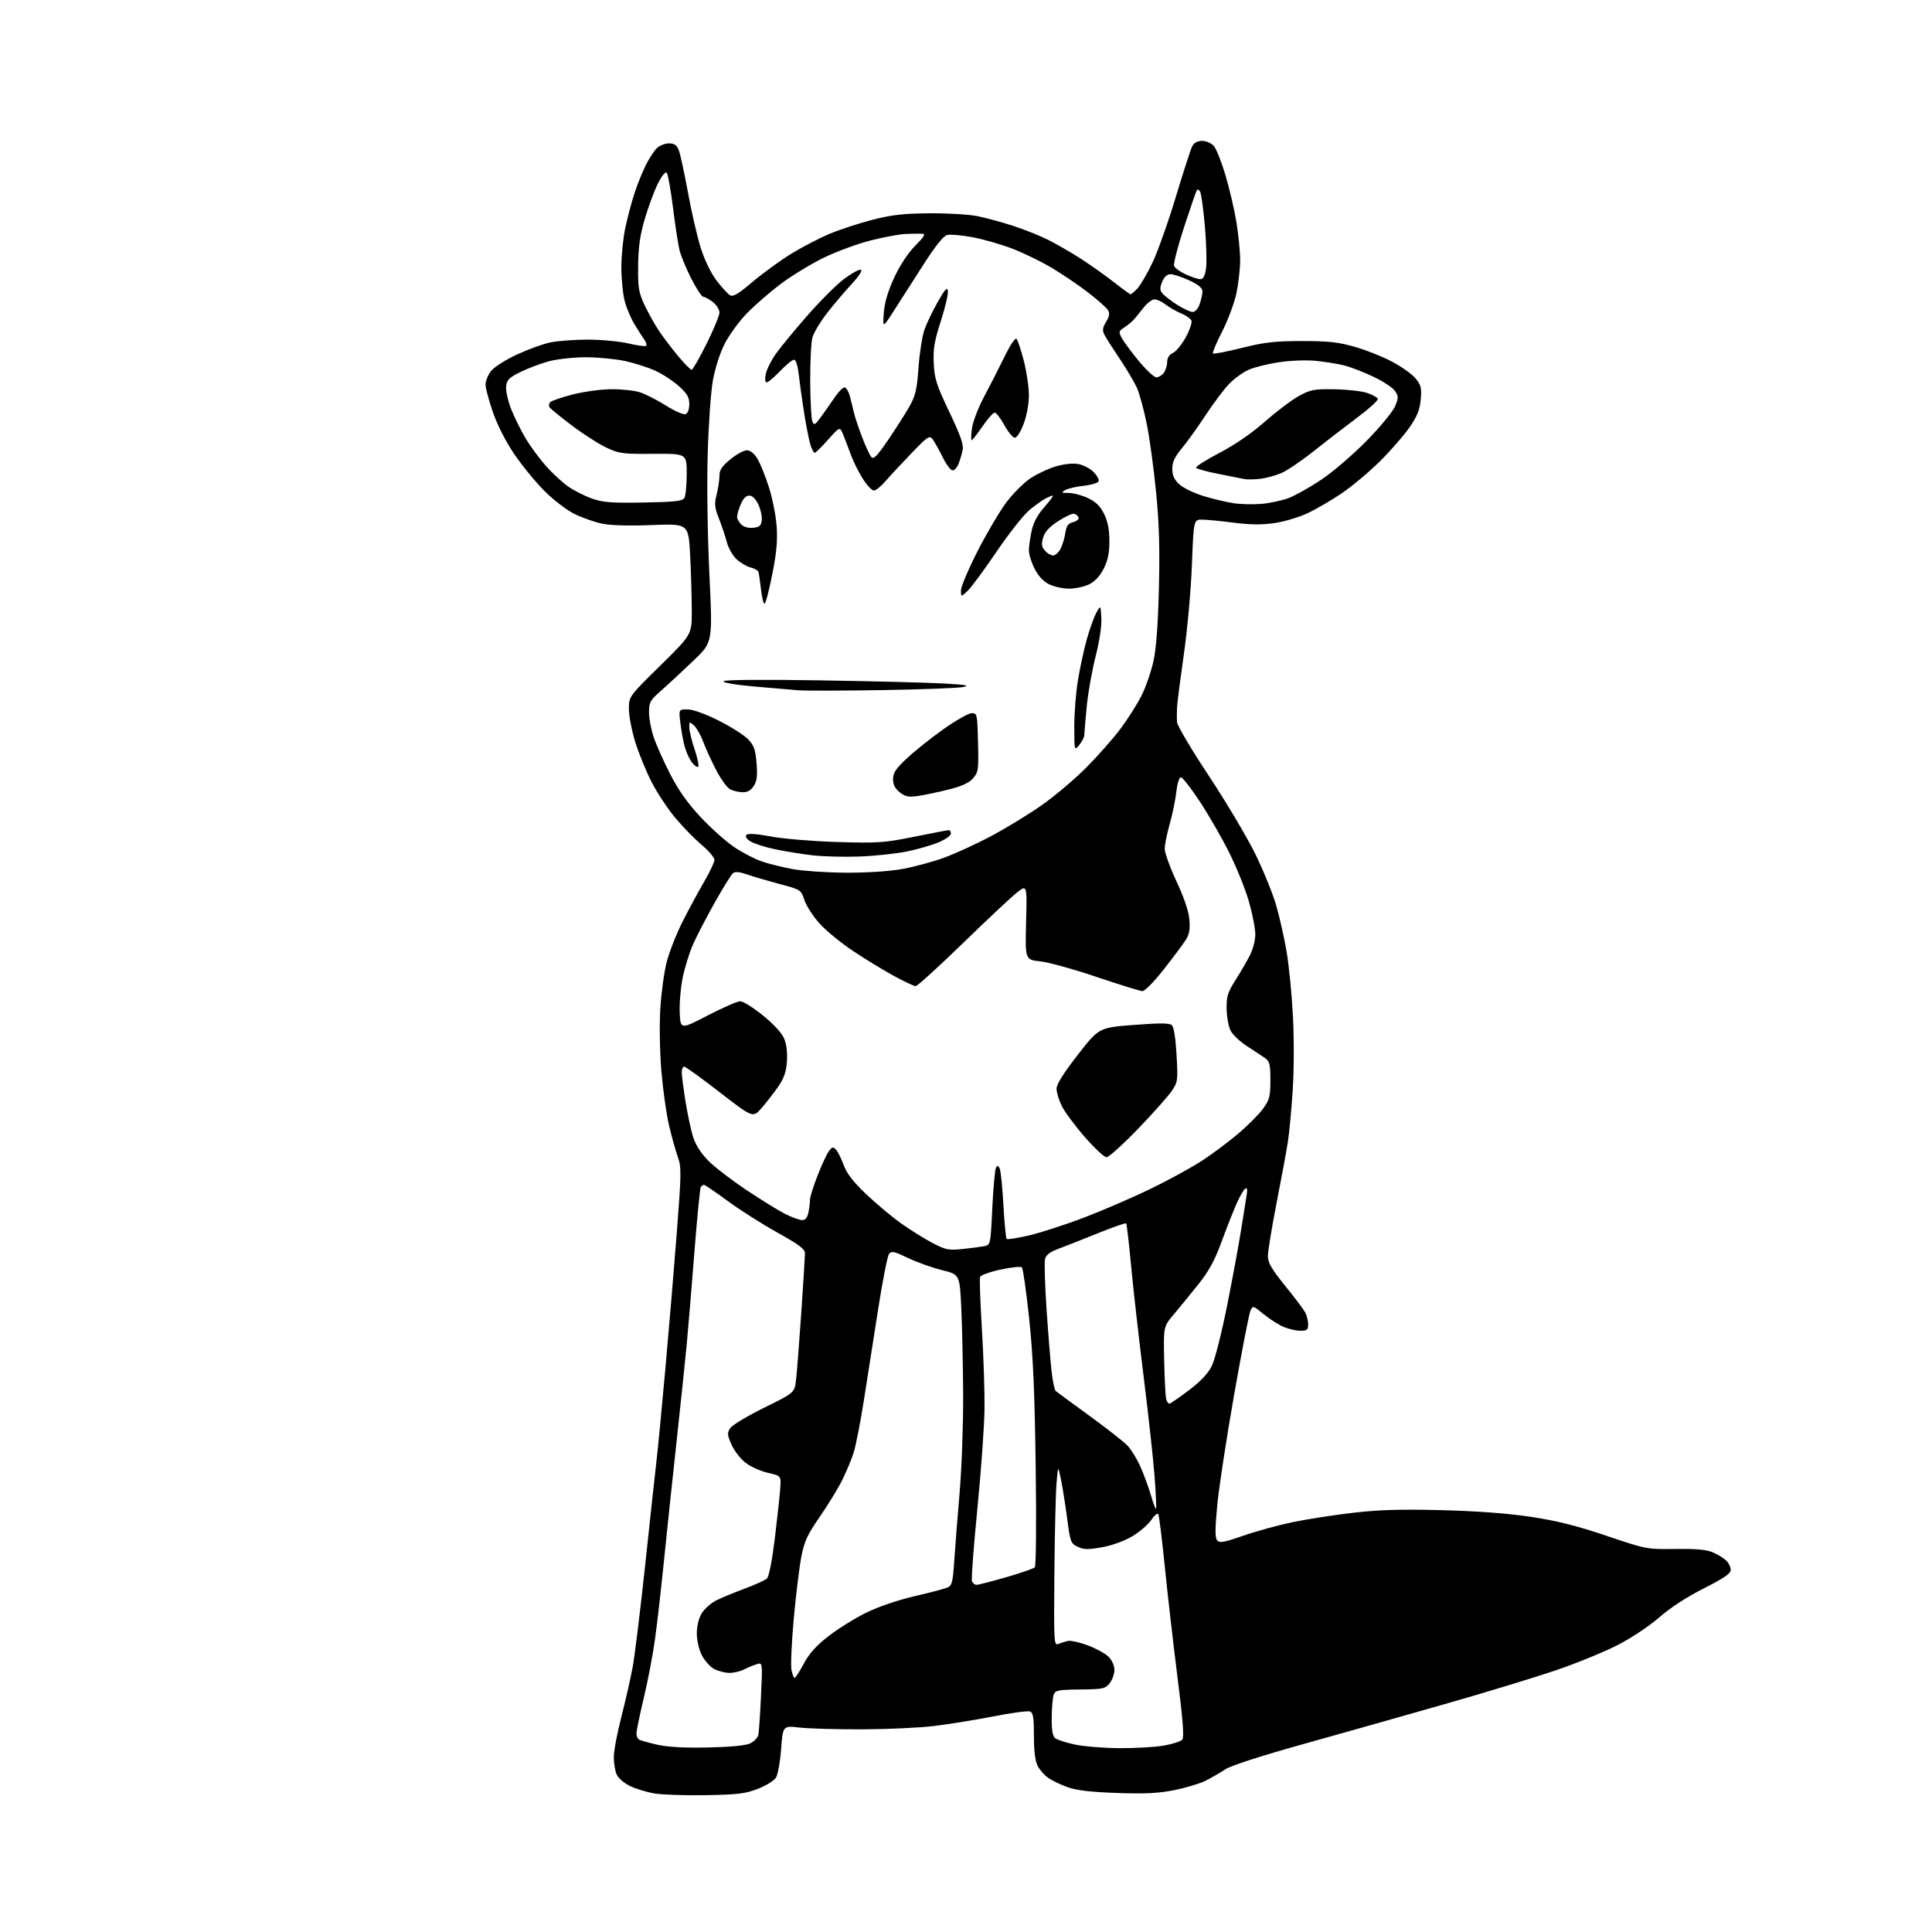 <?xml version="1.0" encoding="UTF-8" standalone="no"?>
<svg 
  version="1.1" 
  xmlns="http://www.w3.org/2000/svg" 
  xmlns:xlink="http://www.w3.org/1999/xlink" 
  xmlns:svg="http://www.w3.org/2000/svg"
  xmlns:rdf="http://www.w3.org/1999/02/22-rdf-syntax-ns#"
  xmlns:cc="http://creativecommons.org/ns#"
  xmlns:dc="http://purl.org/dc/elements/1.1/"
  viewBox="0 0 768 768"
  width="768"
  height="768"
>
<style>svg {background-color: white; }</style>"
<path stroke="none" fill="black" fill-rule="evenodd" d="M280.50,713.61C272.25,713.75 263.03,713.44 260.01,712.91C256.99,712.38 252.68,711.05 250.42,709.96C248.16,708.87 245.79,706.83 245.15,705.44C244.52,704.05 244.00,700.93 244.00,698.52C244.00,696.11 245.31,689.04 246.92,682.82C248.52,676.59 250.54,667.76 251.41,663.18C252.28,658.60 254.57,639.93 256.52,621.68C258.46,603.43 260.47,584.90 260.99,580.50C261.51,576.10 263.07,559.90 264.46,544.50C265.85,529.10 267.89,504.76 269.00,490.41C270.87,466.39 270.90,463.98 269.45,459.91C268.59,457.49 267.02,451.90 265.98,447.50C264.93,443.10 263.56,433.43 262.93,426.00C262.27,418.21 262.08,407.67 262.48,401.09C262.85,394.81 263.99,386.43 265.01,382.46C266.02,378.50 268.87,371.26 271.33,366.38C273.79,361.49 277.65,354.36 279.90,350.52C282.16,346.67 284.00,342.76 284.00,341.83C284.00,340.89 281.69,338.18 278.88,335.81C276.06,333.44 271.33,328.59 268.37,325.03C265.41,321.47 261.24,315.17 259.10,311.03C256.96,306.89 254.03,299.76 252.60,295.20C251.17,290.63 250.00,284.64 250.00,281.87C250.00,276.85 250.00,276.85 262.50,264.56C275.00,252.27 275.00,252.27 275.00,242.88C274.99,237.72 274.70,227.80 274.35,220.83C273.70,208.16 273.70,208.16 259.10,208.72C249.78,209.08 242.58,208.87 239.18,208.13C236.25,207.50 231.38,205.78 228.36,204.30C225.32,202.81 220.01,198.75 216.45,195.19C212.92,191.66 207.53,185.09 204.47,180.58C201.12,175.65 197.74,169.03 195.97,163.95C194.35,159.30 193.02,154.32 193.01,152.88C193.01,151.45 193.99,149.01 195.20,147.48C196.40,145.94 201.02,143.00 205.45,140.95C209.88,138.89 215.88,136.71 218.80,136.11C221.71,135.50 228.46,135.01 233.80,135.01C239.13,135.02 246.38,135.71 249.89,136.54C253.41,137.37 256.55,137.79 256.86,137.47C257.17,137.16 256.89,136.14 256.23,135.20C255.57,134.27 253.82,131.52 252.33,129.09C250.84,126.67 249.03,122.41 248.31,119.62C247.59,116.84 247.00,110.87 247.00,106.35C247.00,101.83 247.68,94.84 248.52,90.82C249.36,86.79 250.99,80.58 252.16,77.00C253.32,73.42 255.36,68.35 256.67,65.72C257.99,63.08 259.95,60.05 261.03,58.97C262.12,57.88 264.30,57.00 265.88,57.00C268.09,57.00 269.01,57.64 269.84,59.75C270.43,61.26 272.06,68.80 273.47,76.50C274.87,84.20 277.16,94.12 278.56,98.56C280.09,103.39 282.59,108.55 284.80,111.46C286.84,114.13 289.23,116.77 290.12,117.32C291.39,118.11 293.28,117.01 299.12,112.08C303.18,108.65 310.07,103.63 314.42,100.94C318.78,98.25 325.73,94.64 329.85,92.92C333.98,91.20 341.66,88.69 346.93,87.34C354.51,85.40 359.20,84.87 369.50,84.79C376.65,84.73 385.20,85.24 388.50,85.91C391.80,86.58 398.10,88.29 402.50,89.70C406.90,91.12 413.20,93.62 416.50,95.27C419.80,96.91 425.65,100.28 429.50,102.75C433.35,105.23 439.30,109.44 442.73,112.12C446.15,114.81 449.17,117.00 449.44,117.00C449.70,117.00 450.89,115.99 452.08,114.75C453.27,113.51 455.97,108.90 458.08,104.50C460.19,100.10 464.38,88.31 467.39,78.31C470.40,68.31 473.36,59.19 473.97,58.06C474.68,56.73 476.07,56.00 477.88,56.00C479.43,56.00 481.49,56.89 482.47,57.97C483.46,59.06 485.57,64.34 487.17,69.72C488.76,75.10 490.73,83.55 491.53,88.50C492.33,93.45 492.99,100.20 492.98,103.50C492.97,106.80 492.31,112.65 491.51,116.50C490.71,120.35 488.16,127.21 485.85,131.74C483.53,136.27 481.88,140.21 482.17,140.50C482.46,140.80 487.61,139.81 493.60,138.31C502.65,136.05 506.70,135.58 517.50,135.57C528.04,135.57 532.01,135.99 538.45,137.84C542.83,139.08 549.48,141.72 553.23,143.69C556.98,145.66 561.22,148.66 562.63,150.34C564.87,153.00 565.16,154.11 564.77,158.70C564.44,162.78 563.44,165.31 560.42,169.73C558.26,172.88 552.96,178.98 548.63,183.28C544.31,187.58 537.39,193.37 533.28,196.15C529.16,198.93 523.02,202.50 519.64,204.08C516.26,205.65 510.35,207.40 506.50,207.95C501.56,208.66 496.86,208.61 490.50,207.78C485.55,207.14 479.93,206.59 478.00,206.56C474.50,206.50 474.50,206.50 473.80,224.57C473.42,234.58 471.99,250.43 470.60,260.07C469.23,269.66 468.01,279.07 467.91,281.00C467.80,282.93 467.78,285.62 467.86,287.00C467.94,288.38 473.63,297.99 480.51,308.38C487.38,318.76 495.68,332.71 498.96,339.38C502.23,346.04 506.00,355.32 507.34,360.00C508.68,364.68 510.54,372.94 511.46,378.37C512.38,383.81 513.51,395.28 513.96,403.87C514.43,412.77 514.39,425.53 513.87,433.50C513.36,441.20 512.49,450.43 511.94,454.00C511.38,457.57 509.37,468.46 507.46,478.20C505.56,487.93 504.00,497.41 504.00,499.27C504.00,501.94 505.41,504.38 510.85,511.11C514.62,515.76 518.22,520.54 518.85,521.72C519.48,522.90 520.00,525.02 520.00,526.43C520.00,528.62 519.56,529.00 516.97,529.00C515.30,529.00 512.30,528.32 510.29,527.48C508.29,526.64 504.71,524.36 502.33,522.42C498.01,518.88 498.01,518.88 497.02,521.19C496.48,522.46 493.57,537.45 490.57,554.50C487.57,571.55 484.56,591.22 483.89,598.20C482.98,607.81 482.96,611.25 483.83,612.30C484.80,613.47 486.47,613.17 494.30,610.45C499.42,608.66 508.22,606.25 513.85,605.08C519.48,603.91 530.26,602.24 537.79,601.36C548.14,600.16 556.77,599.90 573.00,600.31C587.15,600.67 599.29,601.57 608.50,602.96C618.83,604.51 626.70,606.49 638.50,610.47C654.41,615.85 654.56,615.88 666.00,615.74C674.51,615.63 678.42,616.00 681.04,617.16C682.99,618.02 685.35,619.49 686.29,620.43C687.23,621.37 688.00,623.01 688.00,624.06C688.00,625.50 685.29,627.35 677.25,631.43C670.53,634.83 663.90,639.14 659.58,642.93C655.62,646.40 648.52,651.11 643.01,653.95C637.71,656.67 626.66,661.18 618.46,663.98C610.26,666.77 590.27,672.86 574.03,677.49C557.79,682.13 532.39,689.31 517.58,693.44C501.24,698.00 489.24,701.90 487.06,703.34C485.08,704.65 481.63,706.66 479.39,707.80C477.16,708.94 471.59,710.63 467.02,711.56C460.59,712.86 455.42,713.13 444.11,712.74C433.76,712.38 428.04,711.72 424.50,710.47C421.75,709.50 418.26,707.83 416.73,706.77C415.21,705.71 413.30,703.55 412.48,701.97C411.49,700.05 411.00,696.09 411.00,690.02C411.00,682.71 410.69,680.82 409.44,680.34C408.58,680.01 401.94,680.90 394.69,682.33C387.44,683.75 376.77,685.47 371.00,686.15C365.23,686.83 352.40,687.41 342.50,687.44C332.60,687.47 321.51,687.15 317.86,686.73C311.21,685.97 311.21,685.97 310.51,695.23C310.13,700.33 309.19,705.47 308.44,706.67C307.68,707.86 304.46,709.85 301.28,711.09C296.35,713.01 293.30,713.38 280.50,713.61zM281.50,694.65C290.62,694.45 296.47,693.88 298.27,693.00C299.80,692.26 301.24,690.72 301.47,689.58C301.70,688.44 302.17,681.50 302.51,674.16C303.14,660.82 303.14,660.82 300.82,661.54C299.54,661.93 297.28,662.87 295.80,663.63C294.31,664.38 291.70,665.00 290.00,665.00C288.30,665.00 285.58,664.32 283.96,663.48C282.34,662.64 280.12,660.19 279.01,658.02C277.82,655.69 277.00,652.12 277.00,649.29C277.01,646.30 277.74,643.29 278.96,641.29C280.04,639.53 282.63,637.23 284.71,636.19C286.79,635.15 291.88,633.04 296.00,631.52C300.12,629.99 304.11,628.17 304.86,627.47C305.70,626.70 306.91,620.50 308.03,611.35C309.02,603.18 309.98,594.29 310.17,591.58C310.50,586.66 310.50,586.66 305.30,585.48C302.43,584.84 298.44,583.05 296.43,581.51C294.41,579.97 291.88,576.73 290.81,574.30C289.07,570.36 289.01,569.63 290.30,567.69C291.10,566.48 297.16,562.84 303.78,559.58C315.81,553.66 315.81,553.66 316.43,548.58C316.77,545.79 317.70,533.83 318.51,522.00C319.31,510.18 319.98,499.51 319.99,498.29C320.00,496.52 317.84,494.88 308.94,489.92C302.85,486.53 293.98,480.88 289.22,477.38C284.46,473.87 280.24,471.00 279.84,471.00C279.44,471.00 278.87,471.41 278.56,471.90C278.25,472.40 277.12,483.99 276.04,497.65C274.97,511.32 273.61,527.67 273.02,534.00C272.43,540.33 270.62,557.65 269.00,572.50C267.38,587.35 265.12,608.73 263.98,620.00C262.84,631.27 261.23,645.45 260.39,651.50C259.56,657.55 257.56,668.06 255.94,674.86C254.32,681.65 253.00,688.04 253.00,689.05C253.00,690.06 253.45,691.16 254.01,691.51C254.56,691.85 257.83,692.76 261.26,693.54C265.47,694.49 272.06,694.85 281.50,694.65zM444.92,694.92C451.20,694.96 459.17,694.51 462.62,693.90C466.08,693.30 469.40,692.23 469.99,691.52C470.76,690.58 470.22,683.57 468.03,666.36C466.37,653.24 464.11,633.58 463.02,622.67C461.92,611.77 460.76,602.42 460.43,601.89C460.11,601.37 458.85,602.41 457.64,604.22C456.43,606.02 453.05,608.93 450.14,610.67C446.93,612.59 442.18,614.32 438.08,615.05C432.51,616.05 430.81,616.02 428.41,614.87C425.64,613.55 425.44,613.00 424.19,603.49C423.47,598.00 422.37,591.02 421.73,588.00C420.58,582.50 420.58,582.50 419.98,589.68C419.65,593.63 419.27,609.78 419.13,625.56C418.90,652.90 418.97,654.22 420.69,653.50C421.69,653.08 423.41,652.54 424.52,652.30C425.63,652.05 429.20,652.85 432.46,654.07C435.71,655.29 439.42,657.32 440.69,658.60C442.05,659.96 443.00,662.11 443.00,663.84C443.00,665.46 442.14,667.84 441.09,669.14C439.33,671.31 438.41,671.51 429.41,671.59C420.78,671.68 419.55,671.91 418.89,673.59C418.48,674.64 418.11,678.71 418.07,682.63C418.02,687.60 418.42,690.11 419.40,690.92C420.18,691.56 423.66,692.71 427.15,693.46C430.64,694.22 438.64,694.88 444.92,694.92zM315.88,666.98C316.22,666.98 317.88,664.40 319.56,661.27C321.80,657.11 324.51,654.12 329.56,650.23C333.38,647.29 340.10,643.13 344.50,640.98C349.16,638.70 357.09,636.01 363.50,634.53C369.55,633.12 375.44,631.58 376.59,631.08C378.44,630.29 378.76,629.04 379.34,620.34C379.70,614.93 380.67,602.62 381.49,593.00C382.30,583.38 382.92,566.05 382.87,554.50C382.81,542.95 382.48,527.46 382.13,520.07C381.50,506.64 381.50,506.64 374.50,504.91C370.65,503.96 364.57,501.79 361.00,500.09C355.33,497.39 354.36,497.18 353.38,498.51C352.77,499.34 350.84,509.13 349.10,520.26C347.36,531.39 344.81,547.70 343.43,556.50C342.05,565.30 340.20,574.75 339.32,577.50C338.44,580.25 336.37,585.20 334.72,588.50C333.07,591.80 329.08,598.33 325.84,603.00C320.88,610.17 319.74,612.67 318.51,619.00C317.72,623.12 316.37,634.19 315.52,643.59C314.68,652.99 314.27,662.10 314.62,663.84C314.97,665.58 315.53,666.99 315.88,666.98zM388.22,629.99C388.92,629.99 394.22,628.63 399.98,626.97C405.74,625.30 410.86,623.54 411.35,623.05C411.85,622.55 412.01,605.28 411.70,582.83C411.30,553.10 410.66,538.76 409.10,524.07C407.97,513.38 406.67,504.27 406.22,503.82C405.77,503.37 401.96,503.76 397.75,504.67C393.53,505.58 389.87,506.89 389.61,507.58C389.34,508.27 389.66,517.53 390.31,528.16C390.97,538.80 391.44,553.12 391.36,560.00C391.28,566.88 390.00,584.78 388.52,599.78C387.03,614.79 386.06,627.72 386.37,628.53C386.68,629.34 387.51,630.00 388.22,629.99zM459.54,599.79C459.74,599.59 459.48,593.82 458.97,586.96C458.45,580.11 456.45,561.90 454.53,546.50C452.61,531.10 450.38,511.36 449.58,502.64C448.77,493.92 447.91,486.58 447.66,486.32C447.41,486.07 442.32,487.84 436.35,490.26C430.38,492.67 423.36,495.44 420.75,496.41C417.40,497.65 415.82,498.85 415.42,500.48C415.10,501.75 415.36,510.60 416.00,520.15C416.64,529.69 417.54,540.81 417.99,544.85C418.43,548.89 419.18,552.53 419.65,552.93C420.12,553.33 426.12,557.75 433.00,562.74C439.88,567.74 446.71,573.10 448.20,574.66C449.68,576.22 452.01,580.04 453.39,583.15C454.76,586.26 456.63,591.35 457.54,594.47C458.44,597.59 459.35,599.99 459.54,599.79zM464.83,558.00C465.21,558.00 468.66,555.62 472.51,552.72C477.32,549.09 480.19,546.04 481.71,542.97C482.95,540.46 485.66,529.73 487.90,518.50C490.08,507.50 492.57,494.00 493.42,488.50C494.28,483.00 495.24,476.99 495.55,475.15C495.95,472.82 495.79,472.01 495.01,472.49C494.40,472.87 492.84,475.57 491.54,478.50C490.25,481.42 487.56,488.25 485.56,493.69C482.81,501.18 480.55,505.31 476.22,510.72C473.07,514.65 468.70,520.00 466.50,522.61C462.50,527.35 462.50,527.35 462.78,540.92C462.94,548.39 463.30,555.29 463.60,556.25C463.89,557.21 464.45,558.00 464.83,558.00zM382.49,496.52C385.79,496.18 389.68,495.67 391.12,495.40C393.75,494.90 393.75,494.90 394.46,480.12C394.85,471.99 395.52,464.77 395.95,464.08C396.52,463.16 396.91,463.31 397.45,464.67C397.85,465.67 398.49,472.22 398.88,479.22C399.28,486.21 399.85,492.18 400.16,492.49C400.46,492.80 404.49,492.17 409.11,491.09C413.72,490.01 423.57,486.81 431.00,483.98C438.43,481.14 450.35,475.99 457.50,472.52C464.65,469.05 473.88,463.99 478.00,461.28C482.12,458.57 488.58,453.73 492.35,450.53C496.12,447.32 500.51,442.90 502.10,440.70C504.67,437.16 505.00,435.87 505.00,429.40C505.00,422.96 504.73,421.91 502.75,420.52C501.51,419.66 498.25,417.50 495.51,415.73C492.76,413.95 489.88,411.16 489.10,409.53C488.32,407.89 487.64,404.02 487.60,400.92C487.53,396.14 488.05,394.46 490.95,389.89C492.84,386.93 495.42,382.51 496.69,380.08C498.04,377.50 499.00,373.91 499.00,371.44C499.00,369.12 497.85,363.24 496.46,358.36C495.06,353.49 491.55,344.77 488.67,339.00C485.79,333.23 480.55,324.11 477.03,318.75C473.51,313.39 470.09,309.00 469.44,309.00C468.74,309.00 467.99,311.39 467.59,314.88C467.23,318.11 466.04,323.85 464.96,327.63C463.88,331.40 463.00,335.82 463.00,337.43C463.00,339.05 465.11,344.88 467.69,350.40C470.74,356.93 472.52,362.21 472.80,365.57C473.12,369.42 472.76,371.46 471.38,373.61C470.37,375.20 466.46,380.44 462.69,385.25C458.90,390.10 455.10,393.99 454.17,393.98C453.25,393.97 445.07,391.45 436.00,388.38C426.93,385.31 416.80,382.50 413.50,382.15C407.50,381.50 407.50,381.50 407.89,366.56C408.27,351.62 408.27,351.62 404.18,354.86C401.93,356.64 392.24,365.73 382.65,375.05C373.06,384.37 364.66,392.00 363.98,392.00C363.30,392.00 359.32,390.12 355.12,387.82C350.93,385.53 343.64,381.07 338.93,377.92C334.21,374.76 328.28,369.88 325.75,367.07C323.22,364.25 320.53,360.09 319.77,357.81C318.40,353.69 318.34,353.65 309.94,351.42C305.30,350.18 299.50,348.48 297.05,347.63C293.91,346.55 292.22,346.40 291.34,347.13C290.65,347.71 287.39,352.97 284.09,358.84C280.80,364.70 276.93,372.15 275.50,375.40C274.07,378.64 272.22,384.55 271.40,388.53C270.58,392.51 270.04,398.80 270.20,402.51C270.50,409.27 270.50,409.27 281.38,403.63C287.37,400.54 293.17,398.00 294.27,398.00C295.38,398.00 299.41,400.53 303.24,403.63C307.57,407.13 310.78,410.61 311.71,412.85C312.66,415.12 313.06,418.46 312.81,421.99C312.51,426.16 311.63,428.67 309.30,432.03C307.60,434.49 304.65,438.28 302.75,440.46C299.31,444.41 299.31,444.41 286.12,434.21C278.87,428.59 272.50,424.00 271.97,424.00C271.43,424.00 271.00,425.01 271.00,426.25C271.01,427.49 271.69,432.77 272.53,438.00C273.36,443.23 274.75,449.64 275.61,452.25C276.57,455.21 278.85,458.70 281.65,461.49C284.11,463.96 290.88,469.15 296.68,473.03C302.49,476.91 309.42,481.19 312.08,482.54C314.75,483.89 317.79,485.00 318.84,485.00C320.18,485.00 320.94,484.06 321.38,481.87C321.72,480.16 322.00,477.89 322.00,476.84C322.00,475.79 323.36,471.46 325.02,467.22C326.68,462.97 328.71,458.62 329.53,457.55C330.82,455.85 331.19,455.78 332.35,457.05C333.08,457.85 334.45,460.60 335.39,463.17C336.62,466.51 339.18,469.82 344.35,474.73C348.34,478.51 354.53,483.70 358.12,486.26C361.70,488.82 367.30,492.32 370.55,494.03C375.91,496.84 377.05,497.08 382.49,496.52zM439.85,460.02C438.94,460.01 435.02,456.34 431.12,451.86C427.23,447.39 423.14,441.85 422.02,439.55C420.91,437.25 420.00,434.19 420.00,432.76C420.00,431.01 422.77,426.59 428.43,419.32C436.86,408.50 436.86,408.50 450.68,407.43C461.01,406.63 464.83,406.65 465.80,407.51C466.62,408.25 467.31,412.53 467.70,419.31C468.28,429.55 468.20,430.09 465.75,433.73C464.34,435.80 458.31,442.57 452.35,448.77C446.38,454.96 440.76,460.03 439.85,460.02zM336.12,346.91C344.13,346.96 353.26,346.39 358.30,345.51C363.00,344.69 370.60,342.65 375.18,340.99C379.75,339.33 388.33,335.39 394.24,332.23C400.14,329.08 409.14,323.57 414.22,320.00C419.31,316.43 427.22,309.73 431.80,305.13C436.38,300.53 442.53,293.55 445.46,289.63C448.39,285.71 452.15,279.77 453.81,276.44C455.48,273.10 457.58,267.03 458.49,262.94C459.61,257.91 460.32,248.54 460.68,234.00C461.08,217.95 460.80,208.19 459.55,195.50C458.63,186.15 456.97,174.00 455.85,168.50C454.73,163.00 453.01,156.64 452.02,154.36C451.02,152.08 447.98,146.91 445.26,142.86C442.54,138.81 439.77,134.48 439.11,133.23C438.12,131.36 438.22,130.43 439.68,127.96C441.02,125.70 441.20,124.52 440.41,123.23C439.83,122.28 436.23,119.11 432.43,116.18C428.62,113.26 422.12,108.87 418.00,106.42C413.88,103.97 406.92,100.58 402.53,98.89C398.15,97.19 391.02,95.14 386.68,94.32C382.35,93.50 377.78,93.09 376.53,93.40C375.02,93.78 371.88,97.70 367.05,105.24C363.08,111.43 357.82,119.65 355.35,123.50C350.86,130.50 350.86,130.50 351.32,124.42C351.63,120.27 352.94,115.84 355.43,110.42C357.70,105.51 360.86,100.70 363.76,97.75C367.57,93.87 368.07,92.98 366.46,92.91C365.38,92.86 362.49,92.90 360.03,93.00C357.57,93.10 351.30,94.26 346.10,95.58C340.90,96.90 332.52,99.98 327.49,102.43C322.45,104.88 314.77,109.56 310.41,112.82C306.06,116.09 299.95,121.40 296.83,124.63C293.71,127.86 289.73,133.33 287.99,136.80C286.16,140.43 284.21,146.57 283.37,151.30C282.57,155.81 281.65,168.95 281.32,180.50C280.96,192.80 281.25,212.64 282.00,228.40C283.29,255.30 283.29,255.30 275.89,262.40C271.82,266.30 266.13,271.58 263.25,274.12C258.39,278.41 258.00,279.08 258.00,283.22C258.00,285.68 258.87,290.21 259.93,293.30C261.00,296.39 263.98,303.01 266.56,308.02C269.83,314.35 273.52,319.51 278.70,325.02C282.79,329.37 288.80,334.71 292.06,336.88C295.31,339.05 300.27,341.59 303.08,342.53C305.89,343.46 311.40,344.81 315.34,345.52C319.28,346.23 328.63,346.86 336.12,346.91zM341.57,340.48C335.48,340.70 327.12,340.48 323.00,340.00C318.88,339.53 312.18,338.44 308.11,337.59C304.05,336.74 299.61,335.32 298.26,334.43C296.67,333.39 296.13,332.47 296.75,331.85C297.37,331.23 300.89,331.48 306.61,332.54C311.54,333.46 323.30,334.43 333.00,334.72C349.10,335.19 351.53,335.02 363.41,332.62C370.51,331.18 376.70,330.00 377.16,330.00C377.62,330.00 378.00,330.62 378.00,331.38C378.00,332.13 375.86,333.67 373.25,334.79C370.64,335.91 364.93,337.56 360.57,338.46C356.20,339.36 347.65,340.27 341.57,340.48zM364.93,316.41C361.16,316.95 359.89,316.70 357.68,314.96C355.79,313.48 355.00,311.93 355.00,309.72C355.00,307.18 356.11,305.55 360.72,301.26C363.86,298.33 370.40,293.14 375.24,289.72C380.09,286.30 385.05,283.50 386.28,283.50C388.43,283.50 388.51,283.86 388.78,295.16C389.04,306.08 388.92,306.98 386.78,309.41C385.16,311.25 382.31,312.55 377.00,313.87C372.88,314.90 367.44,316.04 364.93,316.41zM295.23,314.93C293.73,314.90 291.51,314.39 290.31,313.80C289.10,313.22 286.57,309.76 284.69,306.12C282.80,302.48 280.47,297.38 279.51,294.80C278.55,292.21 276.92,289.33 275.88,288.39C274.09,286.77 274.00,286.80 274.00,289.15C274.00,290.50 274.95,294.42 276.11,297.86C277.27,301.30 277.92,304.42 277.54,304.79C277.17,305.16 276.02,304.35 274.99,302.99C273.96,301.63 272.66,298.71 272.10,296.51C271.53,294.30 270.79,290.14 270.44,287.25C269.81,282.00 269.81,282.00 273.30,282.00C275.44,282.00 280.24,283.73 285.65,286.43C290.52,288.87 295.79,292.21 297.36,293.85C299.73,296.33 300.31,297.94 300.74,303.39C301.15,308.46 300.90,310.51 299.61,312.47C298.48,314.20 297.09,314.98 295.23,314.93zM429.03,296.14C427.07,298.50 427.07,298.50 427.04,289.00C427.02,283.77 427.67,275.45 428.48,270.50C429.29,265.55 430.88,258.18 432.02,254.13C433.15,250.07 434.85,245.35 435.79,243.63C437.50,240.50 437.50,240.50 437.80,245.63C437.98,248.77 437.10,254.70 435.52,260.93C434.10,266.53 432.51,275.47 432.00,280.80C431.48,286.14 431.04,291.24 431.03,292.14C431.01,293.04 430.11,294.84 429.03,296.14zM351.00,274.32C335.32,274.57 320.25,274.61 317.50,274.41C314.75,274.20 306.77,273.52 299.77,272.89C292.25,272.22 287.27,271.36 287.62,270.80C287.99,270.21 302.45,270.08 325.85,270.45C346.56,270.78 368.68,271.34 375.00,271.69C383.80,272.17 385.68,272.50 383.00,273.09C381.07,273.51 366.68,274.06 351.00,274.32zM303.91,240.00C303.49,240.00 302.85,237.41 302.50,234.25C302.15,231.09 301.70,228.00 301.51,227.38C301.32,226.76 299.89,225.94 298.33,225.56C296.77,225.17 294.26,223.67 292.73,222.23C291.21,220.78 289.50,217.77 288.94,215.55C288.37,213.32 286.97,209.14 285.83,206.25C284.05,201.72 283.92,200.38 284.88,196.55C285.50,194.11 286.00,190.77 286.00,189.12C286.00,186.81 286.98,185.33 290.35,182.57C292.75,180.61 295.68,179.00 296.87,179.00C298.23,179.00 299.77,180.20 301.03,182.25C302.13,184.04 304.19,189.10 305.60,193.50C307.02,197.90 308.42,204.95 308.73,209.16C309.14,214.90 308.70,219.73 306.97,228.41C305.71,234.79 304.33,240.00 303.91,240.00zM384.61,234.92C382.00,237.35 382.00,237.35 382.00,234.70C382.00,233.24 384.93,226.30 388.50,219.28C392.08,212.25 397.19,203.55 399.86,199.94C402.53,196.33 406.90,191.93 409.59,190.15C412.27,188.38 416.87,186.22 419.81,185.37C423.09,184.41 426.54,184.07 428.70,184.47C430.64,184.83 433.33,186.24 434.69,187.59C436.04,188.95 436.97,190.61 436.74,191.28C436.52,191.95 433.87,192.77 430.85,193.10C427.83,193.43 424.49,194.20 423.43,194.82C421.73,195.81 421.91,195.94 424.93,195.97C426.82,195.99 430.28,196.93 432.62,198.06C435.71,199.56 437.44,201.29 438.94,204.38C440.37,207.33 441.00,210.61 441.00,215.10C441.00,219.83 440.39,222.78 438.75,226.04C437.29,228.94 435.28,231.11 433.00,232.25C431.07,233.21 427.48,234.00 425.00,234.00C422.52,234.00 418.93,233.21 417.00,232.25C414.72,231.11 412.71,228.94 411.25,226.04C410.01,223.58 409.00,220.34 409.00,218.84C409.00,217.33 409.48,213.85 410.07,211.11C410.81,207.67 412.39,204.71 415.15,201.56C417.36,199.05 418.88,197.00 418.52,197.00C418.16,197.00 416.89,197.51 415.68,198.13C414.48,198.75 411.62,200.78 409.33,202.64C407.03,204.49 401.12,211.97 396.18,219.26C391.25,226.54 386.04,233.59 384.61,234.92zM418.90,220.78C419.74,220.62 420.99,219.36 421.68,217.99C422.36,216.62 423.18,213.86 423.49,211.85C423.93,209.00 424.61,208.06 426.60,207.56C428.00,207.21 428.96,206.38 428.74,205.71C428.52,205.05 427.70,204.38 426.92,204.23C426.14,204.09 423.27,205.44 420.53,207.23C417.04,209.53 415.29,211.47 414.64,213.76C413.88,216.39 414.06,217.41 415.54,219.05C416.55,220.16 418.06,220.94 418.90,220.78zM299.38,209.80C301.94,209.55 302.56,209.01 302.81,206.78C302.99,205.29 302.37,202.48 301.45,200.53C300.38,198.28 299.07,197.00 297.84,197.00C296.57,197.00 295.40,198.20 294.45,200.47C293.65,202.38 293.00,204.59 293.00,205.40C293.00,206.20 293.73,207.59 294.63,208.48C295.61,209.47 297.48,209.99 299.38,209.80zM501.50,200.30C504.80,200.01 509.63,198.97 512.24,197.99C514.84,197.01 520.69,193.72 525.24,190.69C529.78,187.65 537.88,180.70 543.24,175.24C548.59,169.78 553.68,163.62 554.54,161.56C555.96,158.17 555.96,157.58 554.56,155.44C553.70,154.14 549.74,151.54 545.75,149.66C541.76,147.78 536.48,145.76 534.00,145.17C531.52,144.58 526.58,143.80 523.00,143.44C519.32,143.07 513.03,143.30 508.50,143.98C504.10,144.64 498.67,145.97 496.43,146.95C494.19,147.93 490.69,150.45 488.65,152.55C486.61,154.65 482.42,160.22 479.33,164.93C476.24,169.64 471.97,175.59 469.85,178.14C466.97,181.61 466.00,183.67 466.00,186.35C466.00,188.95 466.74,190.62 468.75,192.49C470.26,193.91 474.57,196.00 478.31,197.15C482.06,198.30 487.46,199.59 490.31,200.03C493.17,200.46 498.20,200.58 501.50,200.30zM255.79,199.76C268.09,199.55 271.26,199.21 272.02,198.00C272.54,197.18 272.98,192.86 272.98,188.41C273.00,180.32 273.00,180.32 259.75,180.41C247.47,180.49 246.10,180.31 241.00,177.91C237.97,176.48 231.80,172.52 227.27,169.10C222.75,165.68 218.76,162.42 218.41,161.86C218.06,161.29 218.22,160.38 218.76,159.84C219.30,159.30 223.28,157.94 227.62,156.82C231.95,155.70 238.88,154.75 243.00,154.72C247.12,154.68 252.30,155.25 254.50,155.98C256.70,156.71 261.32,159.08 264.77,161.25C268.21,163.42 271.70,164.94 272.52,164.63C273.43,164.28 274.00,162.74 274.00,160.65C274.00,157.91 273.18,156.49 269.87,153.50C267.60,151.45 263.36,148.68 260.45,147.35C257.55,146.02 252.09,144.28 248.33,143.48C244.58,142.69 237.66,142.03 232.96,142.02C228.26,142.01 221.74,142.70 218.47,143.55C215.20,144.40 210.04,146.32 207.01,147.82C202.24,150.17 201.46,150.97 201.19,153.72C201.02,155.47 201.99,159.64 203.34,162.98C204.69,166.32 207.30,171.55 209.15,174.60C210.99,177.65 214.59,182.50 217.14,185.36C219.70,188.23 223.66,191.88 225.94,193.46C228.23,195.04 232.44,197.17 235.30,198.18C239.64,199.72 243.02,199.98 255.79,199.76zM347.37,195.00C346.59,195.00 344.62,192.90 343.00,190.34C341.37,187.77 339.28,183.61 338.36,181.09C337.43,178.56 336.04,174.93 335.27,173.00C333.87,169.50 333.87,169.50 329.18,174.77C326.61,177.67 324.20,180.03 323.83,180.02C323.46,180.01 322.70,178.54 322.14,176.75C321.58,174.96 320.45,169.22 319.63,164.00C318.81,158.78 317.85,151.91 317.50,148.75C317.10,145.22 316.38,143.00 315.63,143.00C314.95,143.00 312.47,145.03 310.11,147.50C307.75,149.97 305.35,152.00 304.78,152.00C304.15,152.00 304.00,150.73 304.39,148.75C304.74,146.96 306.48,143.41 308.26,140.87C310.04,138.32 315.67,131.47 320.76,125.64C325.85,119.82 332.47,113.20 335.47,110.93C338.48,108.67 341.50,107.00 342.19,107.23C342.96,107.49 341.50,109.74 338.41,113.07C335.64,116.06 331.25,121.24 328.66,124.59C326.07,127.95 323.51,132.22 322.97,134.09C322.44,135.96 322.03,143.79 322.07,151.49C322.11,159.20 322.49,166.38 322.91,167.46C323.60,169.23 323.97,169.02 326.59,165.40C328.19,163.19 330.62,159.72 332.00,157.69C333.38,155.67 335.05,154.01 335.71,154.01C336.38,154.00 337.37,155.69 337.91,157.75C338.45,159.81 339.20,162.85 339.58,164.50C339.97,166.15 341.41,170.43 342.78,174.00C344.16,177.57 345.79,181.06 346.42,181.74C347.28,182.69 348.81,181.11 353.02,174.92C356.03,170.50 359.82,164.55 361.43,161.71C363.94,157.31 364.48,155.01 365.13,146.03C365.55,140.24 366.61,133.50 367.48,131.05C368.34,128.60 370.72,123.65 372.76,120.05C375.70,114.87 376.54,113.96 376.80,115.70C376.98,116.91 375.71,122.31 373.98,127.70C371.39,135.74 370.89,138.76 371.18,144.50C371.48,150.59 372.28,153.09 377.38,163.77C381.70,172.82 383.10,176.76 382.69,178.77C382.39,180.27 381.67,182.74 381.10,184.25C380.52,185.76 379.44,187.00 378.69,187.00C377.94,187.00 376.16,184.64 374.73,181.75C373.31,178.86 371.52,175.67 370.77,174.66C369.50,172.96 368.90,173.34 362.33,180.16C358.44,184.20 353.80,189.19 352.02,191.25C350.25,193.31 348.15,195.00 347.37,195.00zM500.84,190.35C498.45,190.62 495.60,190.65 494.50,190.41C493.40,190.18 488.78,189.25 484.23,188.36C479.68,187.47 475.73,186.38 475.46,185.94C475.19,185.50 479.37,182.85 484.74,180.04C490.92,176.80 497.58,172.22 502.89,167.55C507.50,163.49 513.57,158.91 516.39,157.38C520.99,154.87 522.39,154.61 530.50,154.74C535.45,154.82 541.27,155.47 543.42,156.19C545.58,156.91 547.50,157.98 547.70,158.57C547.89,159.16 544.10,162.59 539.27,166.19C534.45,169.79 526.67,175.79 522.00,179.51C517.33,183.23 511.63,187.08 509.34,188.06C507.06,189.04 503.23,190.07 500.84,190.35zM386.24,175.00C385.96,175.00 386.02,172.87 386.38,170.27C386.73,167.68 388.83,162.16 391.03,158.02C393.24,153.89 396.88,146.74 399.12,142.15C401.50,137.27 403.56,134.16 404.08,134.68C404.57,135.17 405.88,139.12 406.99,143.45C408.09,147.78 409.00,153.93 409.00,157.12C409.00,160.54 408.15,165.20 406.93,168.46C405.74,171.63 404.24,174.00 403.43,174.00C402.64,174.00 400.76,171.76 399.25,169.01C397.74,166.27 396.01,164.02 395.42,164.01C394.82,164.01 392.63,166.47 390.54,169.50C388.46,172.53 386.53,175.00 386.24,175.00zM459.66,150.00C460.55,150.00 461.88,149.21 462.61,148.25C463.34,147.29 463.95,145.33 463.97,143.91C463.99,142.21 464.78,140.97 466.27,140.29C467.52,139.72 469.81,136.92 471.36,134.08C472.91,131.23 473.93,128.26 473.63,127.48C473.33,126.70 471.47,125.39 469.49,124.56C467.50,123.73 464.72,122.14 463.31,121.03C461.89,119.91 459.93,119.00 458.95,119.00C457.98,119.00 456.03,120.46 454.63,122.25C453.22,124.04 451.48,126.17 450.76,127.00C450.05,127.83 448.35,129.23 446.99,130.12C444.68,131.62 444.61,131.91 445.94,134.40C446.73,135.86 449.77,139.97 452.71,143.53C455.64,147.09 458.77,150.00 459.66,150.00zM274.94,147.00C275.38,147.00 278.04,142.35 280.87,136.67C283.69,130.99 286.00,125.40 286.00,124.24C286.00,123.09 284.81,121.21 283.37,120.07C281.92,118.93 280.22,118.00 279.59,118.00C278.97,118.00 276.81,114.74 274.79,110.75C272.77,106.76 270.67,101.70 270.13,99.50C269.59,97.30 268.41,89.65 267.52,82.50C266.62,75.35 265.50,69.11 265.02,68.63C264.53,68.14 263.04,69.96 261.59,72.82C260.18,75.61 257.85,81.85 256.41,86.69C254.43,93.38 253.77,97.90 253.67,105.50C253.56,114.37 253.85,116.14 256.20,121.22C257.67,124.36 260.31,129.09 262.09,131.72C263.87,134.35 267.31,138.86 269.74,141.75C272.17,144.64 274.51,147.00 274.94,147.00zM474.10,124.00C475.11,124.00 476.25,122.72 476.90,120.85C477.51,119.12 478.00,116.85 478.00,115.80C478.00,114.49 476.38,113.15 472.75,111.46C469.86,110.12 466.54,109.02 465.37,109.01C463.94,109.00 462.83,109.99 462.00,112.00C460.98,114.45 461.01,115.31 462.13,116.67C462.88,117.59 465.50,119.61 467.95,121.17C470.39,122.73 473.16,124.00 474.10,124.00zM477.14,110.98C478.30,110.99 478.96,109.77 479.41,106.75C479.76,104.41 479.56,96.90 478.97,90.06C478.37,83.21 477.52,76.97 477.08,76.18C476.64,75.39 476.03,75.14 475.74,75.62C475.44,76.10 473.16,82.73 470.67,90.35C468.18,97.97 466.40,104.88 466.72,105.72C467.04,106.55 469.15,108.07 471.40,109.09C473.66,110.12 476.24,110.97 477.14,110.98z" />

</svg>